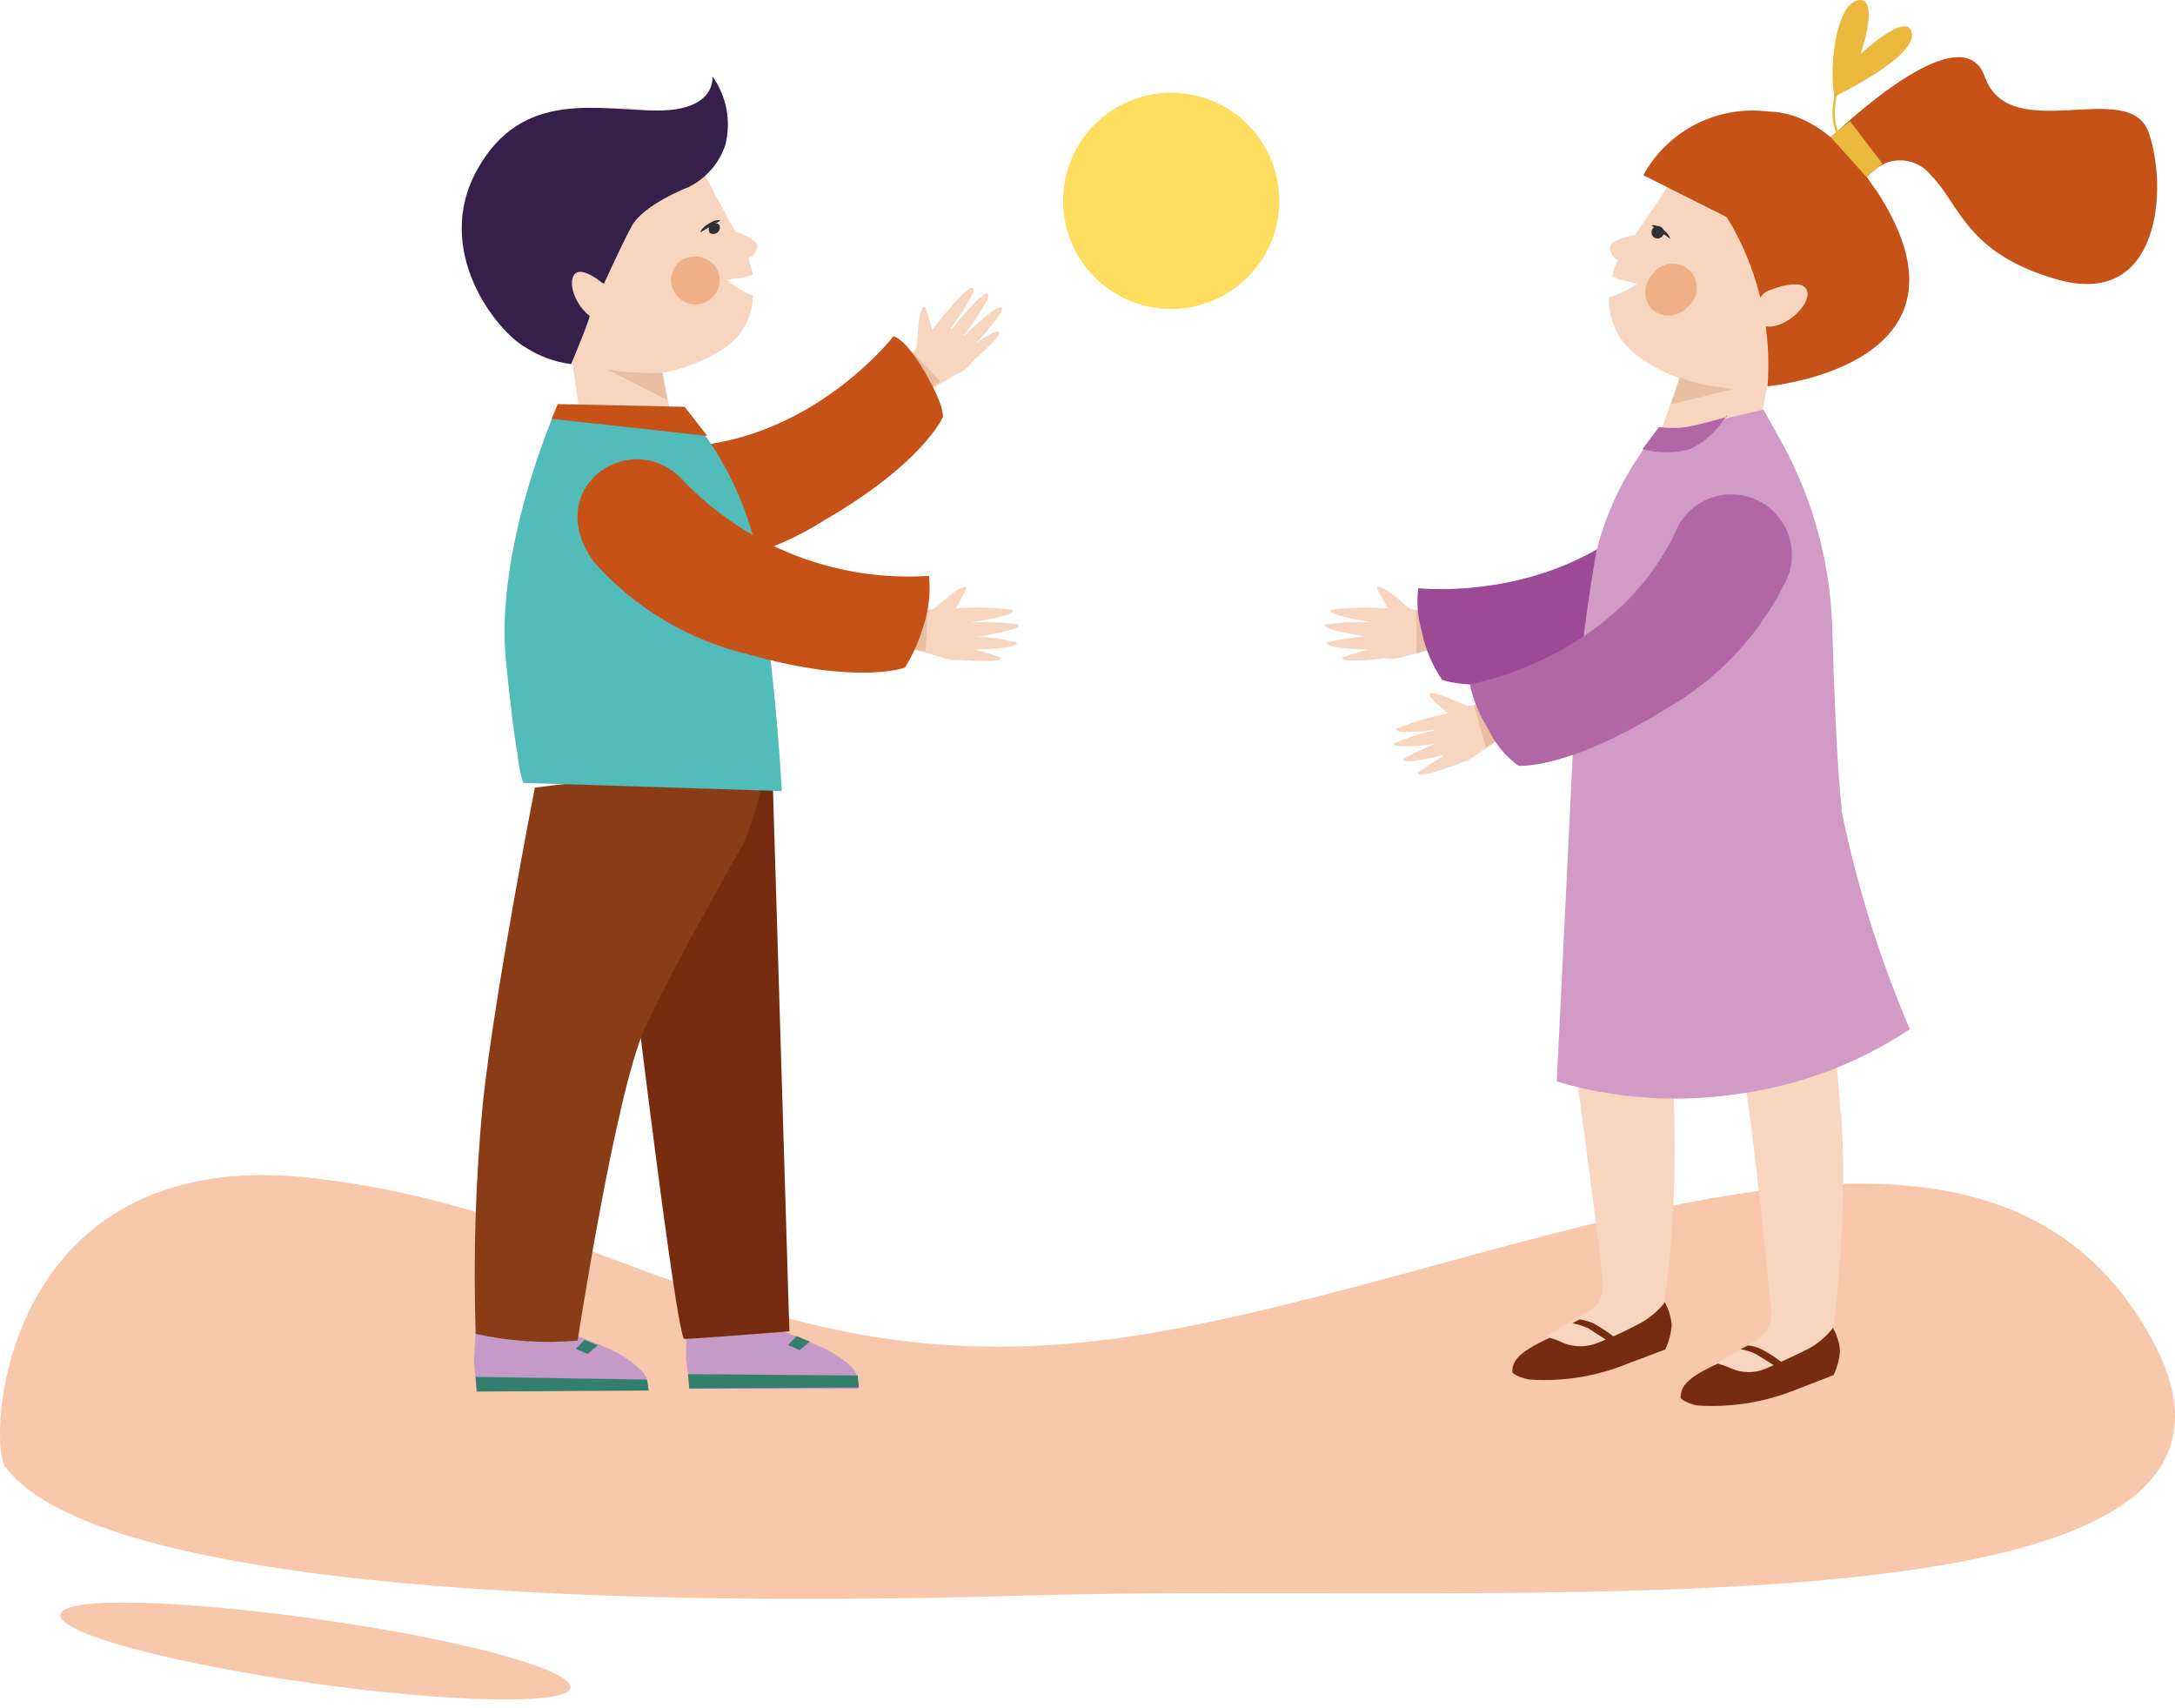 <svg width="191" height="150" viewBox="0 0 191 150" fill="none" xmlns="http://www.w3.org/2000/svg">
<path d="M0.49 128.829C-1.192 126.606 0.07 100.467 27.169 103.412C54.269 106.356 67.609 122.58 100.567 117.142C133.525 111.704 173.935 90.102 188.957 117.562C203.979 145.023 132.654 138.834 90.142 140.095C47.629 141.357 8.001 138.834 0.49 128.829Z" fill="#F7C8AC"/>
<path d="M112.344 17.606C112.35 19.485 111.799 21.323 110.759 22.889C109.719 24.454 108.239 25.675 106.504 26.398C104.77 27.122 102.86 27.314 101.017 26.951C99.173 26.588 97.479 25.686 96.148 24.36C94.817 23.033 93.91 21.342 93.541 19.499C93.172 17.657 93.359 15.746 94.076 14.01C94.794 12.273 96.011 10.789 97.573 9.744C99.135 8.7 100.971 8.142 102.85 8.142C105.363 8.142 107.773 9.138 109.553 10.912C111.333 12.686 112.336 15.093 112.344 17.606Z" fill="#FFDD5F"/>
<path d="M50.093 148.207C49.883 149.709 39.668 149.529 27.32 147.787C14.972 146.044 5.087 143.4 5.297 141.778C5.508 140.155 15.723 140.456 28.071 142.198C40.419 143.941 50.303 146.585 50.093 148.207Z" fill="#F7C8AC"/>
<path d="M60.578 121.949L60.248 119.305V116.3L68.51 116.781L71.995 118.223C72.734 118.535 73.43 118.939 74.068 119.425C74.624 119.768 75.064 120.27 75.33 120.867V121.949H60.578Z" fill="#C59AC7"/>
<path d="M60.428 120.657L75.33 120.777L75.42 121.829L60.518 121.919L60.428 120.657Z" fill="#337F6D"/>
<path d="M71.124 117.803L70.222 118.554L69.201 118.103L69.952 117.322L71.124 117.803Z" fill="#337F6D"/>
<path d="M41.861 122.159L41.62 119.515L41.801 116.511L49.883 116.962L53.368 118.374C54.331 118.794 55.223 119.361 56.011 120.056C56.344 120.323 56.611 120.662 56.793 121.047V121.979L41.861 122.159Z" fill="#C59AC7"/>
<path d="M41.771 120.897L56.823 121.138L56.973 122.099L41.861 122.189L41.771 120.897Z" fill="#337F6D"/>
<path d="M52.497 118.133L51.595 118.884L50.574 118.433L51.325 117.652L52.497 118.133Z" fill="#337F6D"/>
<path d="M79.987 31.156L81.789 34.16L84.013 32.838C84.013 32.838 86.566 31.907 85.034 29.834C84.013 28.392 82.54 28.752 81.339 29.563C80.802 30.061 80.346 30.638 79.987 31.276" fill="#F7D5BF"/>
<path d="M81.249 29.744C81.249 29.744 84.614 25.267 85.365 25.267C86.116 25.267 83.472 28.843 83.472 28.843L81.249 29.744Z" fill="#F7D5BF"/>
<path d="M82.51 30.254C82.51 30.254 85.906 25.778 86.657 25.778C87.408 25.778 84.734 29.353 84.734 29.353L82.51 30.254Z" fill="#F7D5BF"/>
<path d="M83.111 31.035C83.111 31.035 87.017 26.98 87.858 26.98C88.7 26.98 85.545 30.314 85.545 30.314L83.111 31.035Z" fill="#F7D5BF"/>
<path d="M82.601 32.508C82.601 32.508 86.927 28.962 87.648 29.113C88.369 29.263 84.944 32.117 84.944 32.117L82.601 32.508Z" fill="#F7D5BF"/>
<path d="M80.407 31.216C80.407 31.216 80.588 29.894 80.618 28.992C80.648 28.091 80.918 26.649 81.249 26.98C81.591 27.83 81.833 28.717 81.97 29.623L80.407 31.216Z" fill="#F7D5BF"/>
<path d="M82.571 33.499L80.077 30.855L81.549 34.16L82.571 33.499Z" fill="#E8BFA3"/>
<path d="M57.123 49.783C62.524 50.023 67.866 48.586 72.416 45.667C81.038 40.68 82.781 36.654 82.781 36.654C82.781 36.654 83.081 35.933 81.279 32.778C79.476 29.623 78.455 29.533 78.455 29.533C78.455 29.533 70.283 40.109 57.424 39.178C56.074 39.216 54.79 39.767 53.832 40.718C52.873 41.669 52.312 42.948 52.263 44.297C52.213 45.647 52.678 46.964 53.564 47.983C54.45 49.002 55.69 49.645 57.033 49.783" fill="#C65217"/>
<path d="M69.321 116.901C69.321 116.901 60.939 117.562 60.098 117.562C59.257 117.562 53.428 67.539 53.428 67.539L67.879 69.311L69.291 115.91" fill="#772C0F"/>
<path d="M41.771 117.112C41.551 110.355 41.761 103.592 42.402 96.862C43.423 87.278 46.968 69.161 46.968 69.161L67.188 66.638C66.958 69.255 66.287 71.815 65.205 74.209C62.381 79.196 58.175 86.797 56.583 90.403C54.059 96.051 50.724 117.713 50.724 117.713C47.707 117.978 44.666 117.775 41.711 117.112" fill="#893C16"/>
<path d="M64.664 20.46C64.664 20.46 64.274 19.919 60.729 13.159C57.183 6.399 48.711 10.966 48.711 10.966C38.556 16.975 44.294 28.392 48.2 30.975C50.44 32.279 52.985 32.966 55.576 32.966C58.167 32.966 60.712 32.279 62.952 30.975C63.886 30.504 64.675 29.789 65.236 28.906C65.796 28.022 66.108 27.004 66.136 25.958C65.281 25.642 64.495 25.162 63.823 24.546L65.205 24.366C65.513 24.317 65.815 24.236 66.106 24.125C66.026 23.633 65.895 23.149 65.716 22.683C65.921 22.587 66.1 22.444 66.241 22.267C66.382 22.09 66.479 21.883 66.527 21.662C66.527 20.971 64.664 20.37 64.664 20.37" fill="#F7D5BF"/>
<path d="M48.801 35.993C48.801 35.993 43.393 48.191 44.445 58.195C44.865 62.341 45.196 64.865 45.466 66.397C45.546 67.193 45.707 67.978 45.947 68.741L68.66 69.462C68.231 62.011 67.399 54.59 66.166 47.229C65.045 43.075 62.99 39.232 60.158 35.993H48.801Z" fill="#51BCBA"/>
<path d="M81.008 53.659L80.107 56.994L82.601 57.685C82.601 57.685 85.064 58.886 85.605 56.242C85.936 54.53 84.644 53.719 83.232 53.448C82.504 53.378 81.769 53.449 81.068 53.659" fill="#F7D5BF"/>
<path d="M82.901 53.538C84.896 53.281 86.915 53.281 88.91 53.538C89.421 54.079 85.004 54.68 85.004 54.68L82.901 53.538Z" fill="#F7D5BF"/>
<path d="M83.412 54.83C85.406 54.561 87.427 54.561 89.421 54.83C89.931 55.341 85.515 55.942 85.515 55.942L83.412 54.83Z" fill="#F7D5BF"/>
<path d="M83.262 55.822C85.281 55.751 87.301 55.943 89.27 56.393C89.721 56.994 85.275 57.054 85.275 57.054L83.262 55.822Z" fill="#F7D5BF"/>
<path d="M81.849 56.453C83.9 56.603 85.921 57.028 87.858 57.715C88.249 58.346 83.802 57.895 83.802 57.895L81.849 56.453Z" fill="#F7D5BF"/>
<path d="M81.249 54.019C81.249 54.019 82.33 53.238 82.991 52.637C83.652 52.036 84.854 51.195 84.854 51.646C84.503 52.49 84.049 53.287 83.502 54.019H81.249Z" fill="#F7D5BF"/>
<path d="M58.806 35.903L58.205 32.838L50.213 31.456L50.844 35.903H58.806Z" fill="#F7D5BF"/>
<path d="M62.892 23.494C63.103 23.846 63.209 24.251 63.196 24.661C63.183 25.071 63.052 25.468 62.819 25.806C62.586 26.143 62.261 26.407 61.882 26.564C61.504 26.721 61.088 26.766 60.684 26.693C60.28 26.62 59.906 26.432 59.607 26.152C59.307 25.872 59.095 25.512 58.995 25.114C58.895 24.716 58.912 24.298 59.044 23.909C59.175 23.521 59.416 23.179 59.737 22.924C60.233 22.585 60.841 22.456 61.431 22.562C62.022 22.669 62.546 23.004 62.892 23.494Z" fill="#EFB085"/>
<path d="M62.231 20.37C62.324 20.467 62.449 20.527 62.583 20.541C62.716 20.555 62.851 20.522 62.962 20.446C63.073 20.371 63.155 20.259 63.191 20.129C63.228 20 63.218 19.861 63.162 19.739C63.056 19.64 62.917 19.584 62.772 19.584C62.627 19.584 62.487 19.64 62.381 19.739C62.288 19.848 62.237 19.986 62.237 20.13C62.237 20.273 62.288 20.411 62.381 20.52" fill="#2E2F37"/>
<path d="M61.51 20.4L63.252 19.378C63.252 19.378 63.012 19.168 62.261 19.619C61.51 20.07 61.51 20.4 61.51 20.4Z" fill="#2E2F37"/>
<path d="M48.981 35.482L60.128 35.722L62.111 38.276L48.441 36.774L48.981 35.482Z" fill="#C65217"/>
<path d="M51.806 27.61C51.806 27.61 54.419 21.782 55.471 19.859C56.522 17.936 60.458 16.434 60.458 16.434C61.219 16.059 61.898 15.537 62.455 14.897C63.012 14.258 63.436 13.514 63.703 12.709C63.959 11.684 63.989 10.616 63.792 9.579C63.595 8.541 63.175 7.559 62.561 6.7C62.561 6.7 62.982 9.704 57.754 9.704C52.527 9.704 45.887 7.781 41.921 14.872C37.955 21.962 43.573 29.083 46.187 30.525C47.384 31.298 48.739 31.791 50.153 31.967C50.153 31.967 51.625 28.512 51.806 27.671" fill="#361F4B"/>
<path d="M53.368 25.237C53.368 25.237 50.994 23.044 50.363 24.215C49.733 25.387 51.295 28.151 52.857 28.121C53.819 28.121 54.329 26.258 53.518 25.117" fill="#F7D5BF"/>
<path d="M58.175 32.718C57.465 32.786 56.751 32.786 56.042 32.718C55.02 32.718 53.338 32.447 53.338 32.447L58.595 35.121L58.175 32.718Z" fill="#E8BFA3"/>
<path d="M81.489 53.448L81.279 57.204L80.107 56.993L81.489 53.448Z" fill="#E8BFA3"/>
<path d="M52.166 49.362C55.758 53.405 60.512 56.238 65.776 57.474C75.36 60.178 79.476 58.616 79.476 58.616C80.174 57.47 80.72 56.238 81.099 54.951C81.566 53.539 81.73 52.044 81.579 50.564C77.606 50.828 73.624 50.223 69.909 48.791C66.194 47.359 62.836 45.134 60.068 42.272C55.651 37.285 47.359 42.693 52.166 49.362Z" fill="#C65217"/>
<path d="M129.92 61.891L131.092 63.874L131.693 64.895L129.259 66.547C129.017 66.731 128.735 66.854 128.436 66.909C128.138 66.964 127.83 66.949 127.539 66.864C127.247 66.78 126.979 66.628 126.756 66.422C126.533 66.216 126.361 65.96 126.255 65.676C126.105 65.362 126.026 65.019 126.02 64.671C126.015 64.323 126.084 63.977 126.224 63.658C126.364 63.339 126.57 63.054 126.829 62.822C127.088 62.589 127.394 62.415 127.727 62.311C128.418 62.047 129.15 61.905 129.89 61.891" fill="#F7D5BF"/>
<path d="M128.628 62.432C126.563 62.674 124.541 63.2 122.619 63.994C122.289 64.655 126.705 63.994 126.705 63.994L128.628 62.432Z" fill="#F7D5BF"/>
<path d="M128.298 63.693C126.283 63.947 124.312 64.473 122.439 65.256C122.078 65.887 126.495 65.256 126.495 65.256L128.298 63.693Z" fill="#F7D5BF"/>
<path d="M128.898 64.384C126.923 64.88 125.024 65.637 123.25 66.638C122.98 67.329 127.276 66.157 127.276 66.157L128.898 64.384Z" fill="#F7D5BF"/>
<path d="M129.92 64.835C128.006 65.602 126.198 66.612 124.542 67.84C124.332 68.561 128.508 66.908 128.508 66.908L129.92 64.835Z" fill="#F7D5BF"/>
<path d="M129.71 62.311C129.71 62.311 128.448 61.831 127.637 61.47C126.826 61.109 125.444 60.599 125.564 61.049C125.684 61.5 127.547 62.942 127.547 62.942L129.71 62.311Z" fill="#F7D5BF"/>
<path d="M129.439 61.921L130.491 65.646L131.362 65.046L129.529 61.861L129.439 61.921Z" fill="#E8BFA3"/>
<path d="M124.812 53.659L125.714 56.994L123.22 57.685C123.22 57.685 120.726 58.586 120.216 56.242C119.885 54.53 121.147 53.719 122.589 53.448C123.317 53.378 124.052 53.449 124.752 53.659" fill="#F7D5BF"/>
<path d="M122.92 53.538C120.925 53.281 118.906 53.281 116.911 53.538C116.37 54.079 120.817 54.68 120.817 54.68L122.92 53.538Z" fill="#F7D5BF"/>
<path d="M122.409 54.83C120.415 54.561 118.394 54.561 116.4 54.83C115.889 55.341 120.306 55.942 120.306 55.942L122.409 54.83Z" fill="#F7D5BF"/>
<path d="M122.559 55.822C120.54 55.751 118.52 55.943 116.55 56.393C116.1 56.994 120.546 57.054 120.546 57.054L122.559 55.822Z" fill="#F7D5BF"/>
<path d="M123.911 56.453C121.861 56.603 119.84 57.028 117.902 57.715C117.512 58.346 122.349 57.715 122.349 57.715L123.911 56.453Z" fill="#F7D5BF"/>
<path d="M124.572 54.019C124.572 54.019 123.491 53.238 122.83 52.637C122.169 52.036 120.937 51.195 120.937 51.646C121.296 52.492 121.761 53.289 122.319 54.019H124.572Z" fill="#F7D5BF"/>
<path d="M124.392 53.538V57.354L125.474 57.084L124.512 53.508L124.392 53.538Z" fill="#E8BFA3"/>
<path d="M143.53 20.67C143.53 20.67 143.981 20.19 148.157 13.79C152.333 7.391 160.174 12.799 160.174 12.799C169.668 19.649 162.848 30.555 158.702 32.748C156.345 33.84 153.741 34.287 151.155 34.044C148.569 33.801 146.093 32.877 143.98 31.366C143.116 30.791 142.415 30.001 141.946 29.075C141.478 28.148 141.257 27.116 141.306 26.078C142.193 25.843 143.028 25.446 143.77 24.907L142.388 24.576C142.101 24.497 141.819 24.396 141.547 24.276C141.675 23.791 141.846 23.318 142.058 22.864C141.868 22.747 141.708 22.589 141.588 22.402C141.468 22.215 141.393 22.003 141.367 21.782C141.367 21.061 143.349 20.67 143.349 20.67" fill="#F7D5BF"/>
<path d="M153.955 50.444C150.363 54.486 145.61 57.319 140.345 58.556C130.761 61.26 126.645 59.697 126.645 59.697C125.762 58.401 125.149 56.94 124.843 55.401C124.492 54.182 124.39 52.905 124.542 51.646C124.542 51.646 137.852 53.148 146.054 43.353C146.505 42.786 147.067 42.316 147.707 41.974C148.346 41.631 149.048 41.423 149.771 41.362C150.494 41.301 151.221 41.389 151.909 41.62C152.596 41.85 153.229 42.219 153.769 42.703C154.309 43.188 154.744 43.777 155.047 44.436C155.351 45.095 155.516 45.809 155.534 46.533C155.551 47.258 155.42 47.979 155.149 48.652C154.877 49.324 154.471 49.934 153.955 50.444Z" fill="#9C4A96"/>
<path d="M144.552 41.611L147.616 32.838L155.608 31.456L154.256 39.117L144.552 41.611Z" fill="#F7D5BF"/>
<path d="M145.242 23.975C145.021 24.172 144.841 24.411 144.712 24.678C144.584 24.945 144.509 25.234 144.492 25.53C144.475 25.826 144.517 26.122 144.615 26.402C144.713 26.681 144.865 26.939 145.062 27.16C145.519 27.544 146.108 27.734 146.704 27.689C147.299 27.644 147.853 27.368 148.247 26.919C148.474 26.73 148.66 26.494 148.792 26.229C148.923 25.963 148.998 25.674 149.012 25.378C149.025 25.081 148.977 24.786 148.869 24.51C148.762 24.233 148.599 23.982 148.389 23.773C148.18 23.563 147.929 23.4 147.652 23.293C147.376 23.185 147.08 23.137 146.784 23.15C146.488 23.164 146.198 23.238 145.933 23.37C145.667 23.502 145.432 23.687 145.242 23.915" fill="#EFB085"/>
<path d="M145.933 20.79C145.833 20.888 145.698 20.942 145.558 20.942C145.418 20.942 145.283 20.888 145.182 20.79C145.083 20.685 145.028 20.545 145.028 20.4C145.028 20.255 145.083 20.115 145.182 20.009C145.233 19.957 145.293 19.915 145.361 19.886C145.428 19.857 145.5 19.843 145.573 19.843C145.646 19.843 145.718 19.857 145.785 19.886C145.852 19.915 145.913 19.957 145.963 20.009C146.015 20.057 146.057 20.115 146.085 20.18C146.113 20.244 146.128 20.314 146.128 20.385C146.128 20.455 146.113 20.525 146.085 20.59C146.057 20.654 146.015 20.713 145.963 20.76" fill="#2E2F37"/>
<path d="M146.685 20.971L145.032 19.799C145.032 19.799 145.302 19.619 145.993 20.13C146.315 20.32 146.56 20.618 146.685 20.971Z" fill="#2E2F37"/>
<path d="M160.565 14.601L163.269 16.404C163.822 15.514 164.613 14.796 165.552 14.331C166.264 14.045 167.05 14.002 167.789 14.209C168.528 14.415 169.178 14.859 169.638 15.473C172.012 17.816 172.643 22.233 180.484 24.486C189.738 27.28 190.399 16.494 188.686 11.627C186.974 6.76 176.488 12.919 174.295 6.73C172.102 0.541 159.664 13.129 159.664 13.129L160.565 14.601Z" fill="#C65217"/>
<path d="M164.711 16.674C161.256 11.387 157.951 9.824 155.277 9.794C153.1 9.518 150.889 9.903 148.933 10.899C146.978 11.896 145.367 13.458 144.311 15.383L151.612 19.048C151.822 19.378 152.032 19.709 152.213 20.039C154.545 24.275 155.589 29.099 155.217 33.92C155.217 33.92 174.926 32.147 164.741 16.674" fill="#C65217"/>
<path d="M155.187 25.567C155.187 25.567 158.342 24.215 158.702 25.567C159.063 26.919 156.329 29.203 154.797 28.572C153.865 28.211 154.015 26.198 155.187 25.567Z" fill="#F7D5BF"/>
<path d="M163.9 15.533L160.745 12.018L162.458 10.636L165.312 14.361L163.9 15.533Z" fill="#EBB93E"/>
<path d="M161.166 8.442C161.166 8.442 168.226 5.077 167.896 2.944C167.565 0.811 163.389 4.747 163.389 4.747C163.389 4.747 165.011 0.09 163.389 0C161.316 0 160.595 5.498 161.076 8.442" fill="#EBB93E"/>
<path d="M161.617 12.168C161.617 12.168 159.934 9.945 162.248 5.798" stroke="#EBB93E" stroke-width="0.2" stroke-miterlimit="10"/>
<path d="M147.526 33.139C148.179 33.401 148.853 33.612 149.539 33.77C150.56 33.95 152.243 34.16 152.243 34.16L146.715 35.512L147.526 33.139Z" fill="#E8BFA3"/>
<path d="M161.646 97.763C161.016 88.179 157.921 68.38 157.921 68.38L145.633 68.681C145.633 68.681 150.801 84.003 152.273 89.712C153.505 94.338 155.037 109.871 155.548 115.189C155.584 115.688 155.48 116.188 155.247 116.631C155 117.089 154.624 117.465 154.166 117.713L150.53 119.816C150.53 119.816 153.715 121.198 154.045 121.228C154.376 121.258 160.054 119.846 160.054 119.846C160.552 118.74 160.876 117.565 161.015 116.361C161.807 110.205 162.038 103.991 161.707 97.793" fill="#F7D5BF"/>
<path d="M160.955 116.571C161.308 117.199 161.523 117.896 161.586 118.614C161.525 119.353 161.332 120.076 161.015 120.747L157.741 122.009C155.047 123.106 152.142 123.588 149.238 123.421C148.667 123.421 147.616 122.94 147.586 122.73C147.586 121.798 148.036 121.017 150.861 119.725C151.271 119.847 151.673 119.997 152.062 120.176C152.538 120.376 153.049 120.479 153.565 120.479C154.08 120.479 154.591 120.376 155.067 120.176C156.359 119.605 158.071 118.824 158.912 118.373C159.675 117.944 160.348 117.373 160.895 116.691" fill="#772C0F"/>
<path d="M152.844 118.464C153.323 118.549 153.788 118.701 154.226 118.914L156.118 120.086L156.749 119.846C156.126 119.328 155.451 118.875 154.736 118.494C154.349 118.305 153.932 118.183 153.504 118.133L152.844 118.464Z" fill="#772C0F"/>
<path d="M146.865 95.51C146.264 85.926 150.891 65.886 150.891 65.886L138.603 66.187C138.603 66.187 137.281 85.325 137.521 87.218C138.062 91.995 140.255 107.407 140.766 112.725C140.8 113.224 140.696 113.723 140.466 114.167C140.226 114.623 139.847 114.992 139.384 115.219L135.749 117.322C135.749 117.322 138.963 118.704 139.264 118.734C139.564 118.764 145.273 117.382 145.273 117.382C145.783 116.271 146.108 115.083 146.234 113.867C147.026 107.721 147.257 101.517 146.925 95.33" fill="#F7D5BF"/>
<path d="M146.174 114.318C146.533 114.943 146.748 115.641 146.805 116.36C146.744 117.1 146.55 117.823 146.234 118.494L142.959 119.725C140.27 120.837 137.361 121.32 134.457 121.137C133.916 121.137 132.834 120.687 132.804 120.476C132.804 119.545 133.255 118.764 136.079 117.472C136.495 117.579 136.897 117.73 137.281 117.923C138.245 118.31 139.321 118.31 140.285 117.923C141.613 117.402 142.907 116.8 144.161 116.12C144.906 115.692 145.568 115.132 146.114 114.468" fill="#772C0F"/>
<path d="M138.092 116.18C138.566 116.285 139.029 116.436 139.474 116.631L141.337 117.833L141.968 117.562C141.336 117.056 140.662 116.604 139.955 116.21C139.561 116.039 139.147 115.918 138.723 115.85L138.092 116.18Z" fill="#772C0F"/>
<path d="M161.737 71.024C161.316 67.419 161.076 60.809 160.895 54.95C160.704 49.357 159.212 43.885 156.539 38.967L154.856 35.963C154.856 35.963 150.32 37.014 148.848 37.435C147.801 37.717 146.717 37.838 145.633 37.795C143.005 40.9 141.133 44.571 140.165 48.521C138.986 55.336 138.254 62.221 137.972 69.131L136.71 94.969C141.955 96.505 147.474 96.864 152.874 96.021C158.179 95.264 163.249 93.335 167.715 90.372C165.068 84.183 163.054 77.74 161.707 71.144" fill="#D29BC6"/>
<path d="M151.642 36.594C150.486 36.954 149.313 37.255 148.127 37.495C147.319 37.608 146.5 37.608 145.693 37.495L144.221 39.448C145.59 39.808 147.028 39.808 148.397 39.448C149.754 38.792 150.883 37.745 151.642 36.443" fill="#B166A6"/>
<path d="M156.96 50.744C154.652 55.626 150.882 59.668 146.174 62.311C137.701 67.599 133.345 67.239 133.345 67.239C132.184 66.398 131.262 65.27 130.671 63.964C129.906 62.781 129.366 61.467 129.079 60.088C129.079 60.088 142.268 57.835 147.406 46.118C148.07 44.938 149.159 44.056 150.45 43.651C151.742 43.247 153.139 43.35 154.358 43.94C155.576 44.53 156.523 45.562 157.007 46.827C157.49 48.091 157.473 49.492 156.96 50.744Z" fill="#B166A6"/>
</svg>
